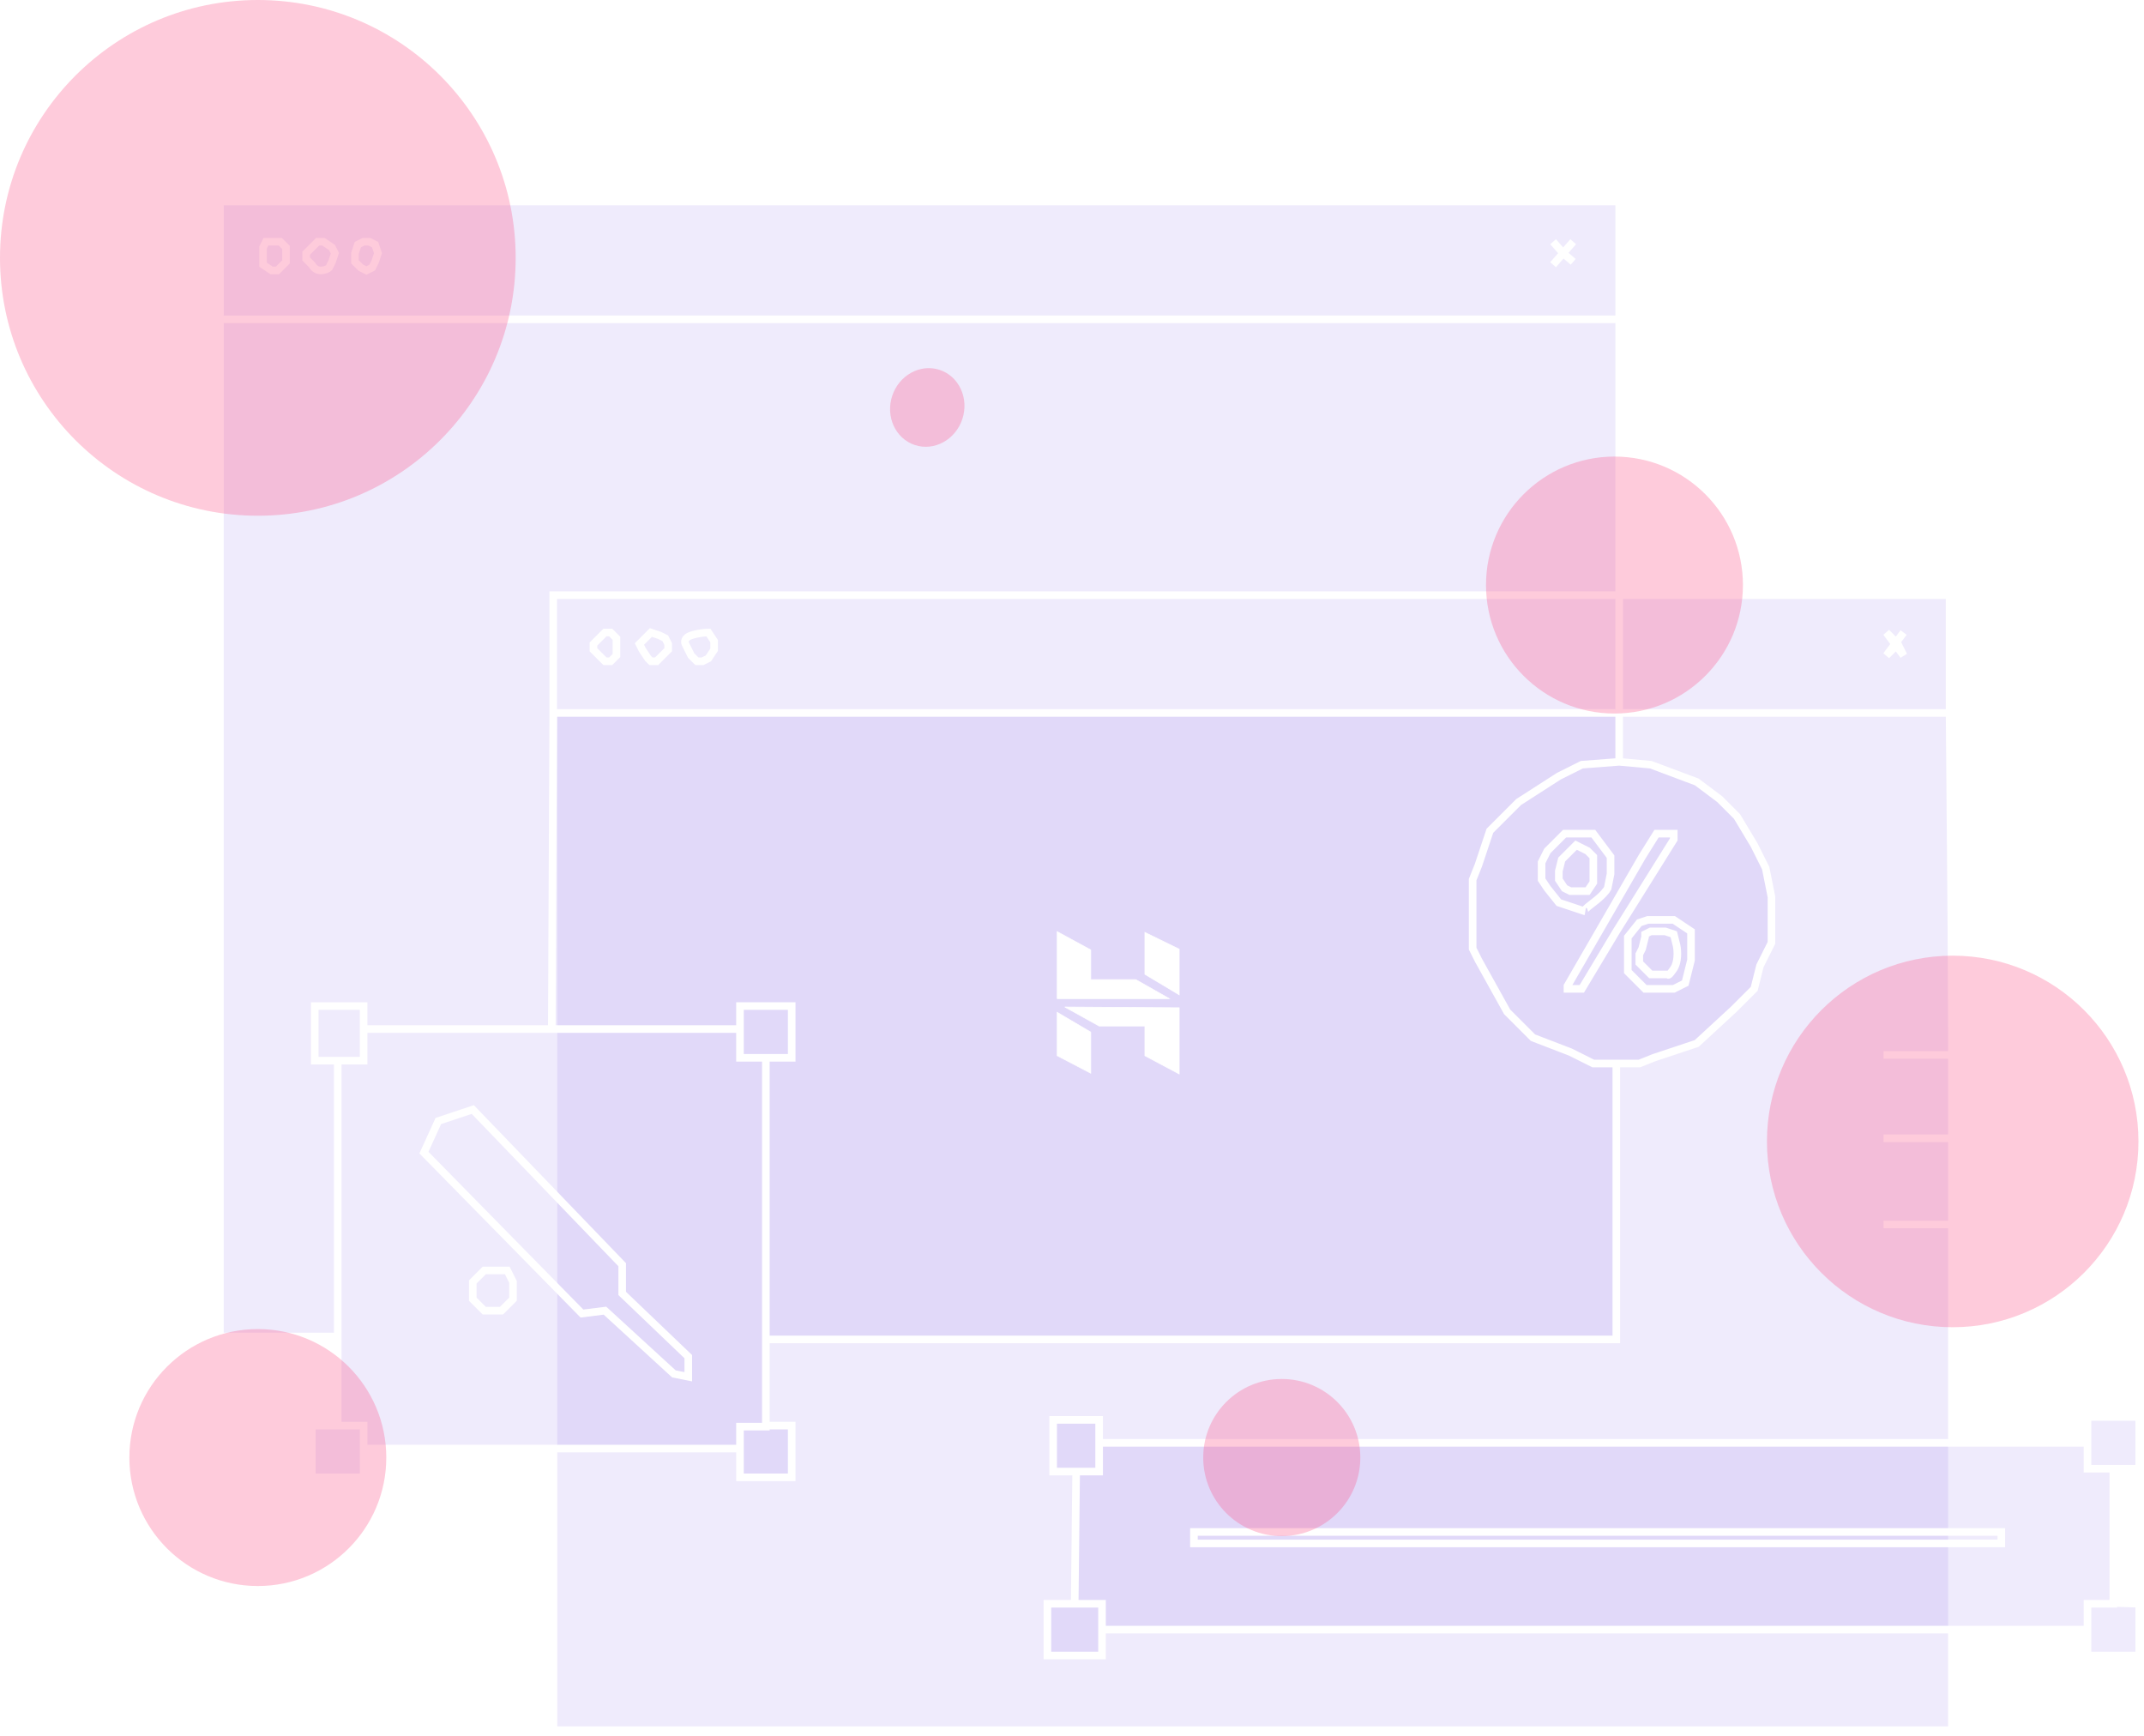 <svg width="1160" height="939" viewBox="0 0 1160 939" fill="none" xmlns="http://www.w3.org/2000/svg">
<path d="M1054.5 386H301V936H1054.5V386Z" fill="#6233DF" fill-opacity="0.1" stroke="white"/>
<path d="M182.735 723.032H119V172.735V109H876.047V172.735V321.968H1054.82V385.703H876.047V412.13L893.147 413.684L918.019 423.011L930.455 432.338L939.782 441.665L949.109 457.211L955.327 469.647L958.436 485.192V510.064L952.218 522.5L949.109 534.936L938.227 545.818L918.019 564.472L894.701 572.244L886.929 575.353H874.492V724.586H414.357V771.222H428.348V799.203H400.367V783.658H297.769V936H1056.37V881.592H596.235V895.583H566.699V867.602H581.467L582.244 796.094H569.808V768.113H594.68V780.549H1057.92H1129.43V766.558H1157.41V794.539H1143.42V867.148L1157.41 867.602V895.583H1129.43V881.592H1056.37V936H297.769V783.658H196.726V799.203H168.744V771.222H182.735V723.032Z" fill="#6233DF" fill-opacity="0.1"/>
<path d="M182.735 723.032H119V172.735M182.735 723.032V573.799M182.735 723.032V771.222M182.735 573.799H170.299V544.263H196.726V556.699M182.735 573.799H196.726V556.699M196.726 556.699H298.546M400.367 556.699V544.263H428.348V572.244H414.357M400.367 556.699V572.244H414.357M400.367 556.699H298.546M414.357 572.244V724.586M414.357 724.586V771.222M414.357 724.586H874.492V575.353M414.357 771.222V771.771H400.367V783.658M414.357 771.222H428.348V799.203H400.367V783.658M400.367 783.658H297.769M297.769 783.658H196.726M297.769 783.658V936H1056.37V881.592M182.735 771.222H196.726V783.658M182.735 771.222H168.744V799.203H196.726V783.658M1056.37 881.592H596.235M1056.37 881.592H1129.43M596.235 881.592V867.602H581.467M596.235 881.592V895.583H566.699V867.602H581.467M581.467 867.602L582.244 796.094M582.244 796.094H594.68V780.549M582.244 796.094H569.808V768.113H594.68V780.549M594.68 780.549H1057.92M1129.43 780.549V766.558H1157.41V794.539H1143.42M1129.43 780.549V794.539H1143.42M1129.43 780.549H1057.92M1143.42 794.539V867.148M1143.42 867.148L1157.41 867.602V895.583H1129.43V881.592M1143.42 867.148V867.602H1129.43V881.592M876.047 172.735V109H119V172.735M876.047 172.735H119M876.047 172.735V321.968M851.175 130.763L845.734 136.981M840.293 143.199L845.734 136.981M845.734 136.981L840.293 130.763M845.734 136.981L851.175 141.645M876.047 321.968H1054.82V385.703M876.047 321.968V385.703M876.047 321.968H299.323C299.323 371.712 299.323 385.185 299.323 385.703M1054.82 385.703H876.047M1054.82 385.703L1056.37 570.69M876.047 385.703H299.323M876.047 385.703V412.13M299.323 385.703L298.546 556.699M876.047 412.13L893.147 413.684L918.019 423.011L930.455 432.338L939.782 441.665L949.109 457.211L955.327 469.647L958.436 485.192V510.064L952.218 522.5L949.109 534.936L938.227 545.818L918.019 564.472L894.701 572.244L886.929 575.353H874.492M876.047 412.13L855.838 413.684L843.402 419.902L821.639 433.893L806.094 449.438C806.094 449.438 805.472 451.303 802.985 458.765C800.498 466.227 799.876 468.092 799.876 468.092L796.767 475.865V513.173L799.876 519.391L815.421 547.372L829.412 561.363L849.62 569.135L862.056 575.353H874.492M1019.06 662.406H1057.92M1096.79 662.406H1057.92M1057.92 662.406V780.549M1019.06 615.771H1057.92M1096.79 615.771H1057.92M1057.92 615.771L1056.37 570.69M1056.37 570.69H1019.06H1096.79H1056.37ZM1029.94 342.177L1020.62 354.613L1026.83 348.395M1026.83 348.395L1029.94 354.613L1020.62 342.177L1026.83 348.395ZM229.37 623.543L237.143 606.444L255.797 600.226L336.632 684.169V699.714L372.385 733.914V744.795L364.613 743.241L327.305 709.041L314.868 710.596L229.37 623.543ZM848.066 534.936H855.838L874.492 503.846L905.583 454.102V450.992H896.256L888.483 463.429L848.066 533.382V534.936ZM849.62 482.083H858.947L862.056 477.419V463.429L858.947 460.32L852.729 457.211L849.62 460.32L844.957 464.983L843.402 471.201V475.865L846.511 480.528L849.62 482.083ZM843.402 488.301L852.729 491.41L857.393 492.964C856.875 492.964 857.082 492.032 862.056 488.301C867.031 484.57 869.311 481.565 869.829 480.528L871.383 472.756V463.429L862.056 450.992H846.511L837.184 460.32L834.075 466.538V475.865L837.184 480.528L843.402 488.301ZM880.711 506.955V525.609L890.038 534.936H905.583L911.801 531.827L914.91 519.391V503.846L910.246 500.737L905.583 497.628H896.256H891.592L886.929 499.182L880.711 506.955ZM890.038 506.955L888.483 513.173L886.929 516.282V520.945L890.038 524.055L893.147 527.164H897.81H902.474C902.474 527.682 903.095 527.785 905.583 524.055C908.07 520.324 907.655 514.209 907.137 511.618L905.583 505.4L900.919 503.846H893.147L890.038 505.4V506.955ZM645.979 834.957H1082.8V828.739H645.979V834.957ZM262.015 709.041H271.342L277.56 702.823V693.496L274.451 687.278H262.015L255.797 693.496V702.823L262.015 709.041ZM333.523 354.613L330.414 357.722H327.305L324.195 354.613L321.086 351.504V348.395L324.195 345.286L327.305 342.177H330.414L333.523 345.286V354.613ZM345.959 348.395L347.513 351.504L350.622 356.167L352.177 357.722H355.286L358.395 354.613L361.504 351.504V348.395L359.949 345.286L356.84 343.731L352.177 342.177L349.068 345.286L345.959 348.395ZM373.94 354.613L372.385 351.504L370.831 348.395C370.313 347.358 370.209 344.975 373.94 343.731C377.671 342.488 381.712 342.177 383.267 342.177L386.376 346.84V351.504L383.267 356.167L380.158 357.722H377.049L373.94 354.613ZM146.981 146.308H150.09L153.199 143.199L154.754 141.645V133.872L151.645 130.763H146.981H143.872L142.318 133.872V136.981V140.09V143.199L146.981 146.308ZM168.744 133.872L165.635 136.981V140.09L168.744 143.199C169.263 144.236 170.921 146.308 173.408 146.308C175.895 146.308 177.553 145.272 178.071 144.754L179.626 141.645L181.18 136.981L179.626 133.872L174.962 130.763H171.853L168.744 133.872ZM192.062 136.981V141.645L195.171 144.754L198.28 146.308L201.389 144.754L202.944 141.645L204.498 136.981L202.944 132.318L199.835 130.763H196.726L193.617 132.318L192.062 136.981Z" stroke="white" stroke-width="4.11"/>
<g filter="url(#filter0_b_120_6)">
<circle cx="139.5" cy="139.5" r="139.5" fill="#FC5185" fill-opacity="0.3"/>
</g>
<g filter="url(#filter1_b_120_6)">
<circle cx="1056.5" cy="617.5" r="100.5" fill="#FC5185" fill-opacity="0.3"/>
</g>
<g filter="url(#filter2_b_120_6)">
<circle cx="693.5" cy="788.5" r="42.5" fill="#FC5185" fill-opacity="0.3"/>
</g>
<g filter="url(#filter3_b_120_6)">
<ellipse cx="501.695" cy="220.429" rx="19.984" ry="21.403" transform="rotate(-161.811 501.695 220.429)" fill="#FC5185" fill-opacity="0.3"/>
</g>
<g filter="url(#filter4_b_120_6)">
<circle cx="139.5" cy="788.5" r="69.5" fill="#FC5185" fill-opacity="0.3"/>
</g>
<g filter="url(#filter5_b_120_6)">
<circle cx="873.5" cy="316.5" r="69.5" fill="#FC5185" fill-opacity="0.3"/>
</g>
<path d="M590.15 513.882L572 504V540.235H632.638L614.487 529.941H590.15V513.882Z" fill="white"/>
<path d="M638 545.176L576.125 544.765L594.688 555.059H619.438V571.118L638 581V545.176Z" fill="white"/>
<path d="M590.15 558.353L572 547.647V571.118L590.15 580.588V558.353Z" fill="white"/>
<path d="M619.438 527.059V504.412L638 513.471V538.176L619.438 527.059Z" fill="white"/>
<path d="M590.15 513.882L572 504V540.235H632.638L614.487 529.941H590.15V513.882Z" stroke="white" stroke-width="0.355"/>
<path d="M638 545.176L576.125 544.765L594.688 555.059H619.438V571.118L638 581V545.176Z" stroke="white" stroke-width="0.355"/>
<path d="M590.15 558.353L572 547.647V571.118L590.15 580.588V558.353Z" stroke="white" stroke-width="0.355"/>
<path d="M619.438 527.059V504.412L638 513.471V538.176L619.438 527.059Z" stroke="white" stroke-width="0.355"/>
<defs>
<filter id="filter0_b_120_6" x="-17" y="-17" width="313" height="313" filterUnits="userSpaceOnUse" color-interpolation-filters="sRGB">
<feFlood flood-opacity="0" result="BackgroundImageFix"/>
<feGaussianBlur in="BackgroundImage" stdDeviation="8.5"/>
<feComposite in2="SourceAlpha" operator="in" result="effect1_backgroundBlur_120_6"/>
<feBlend mode="normal" in="SourceGraphic" in2="effect1_backgroundBlur_120_6" result="shape"/>
</filter>
<filter id="filter1_b_120_6" x="939" y="500" width="235" height="235" filterUnits="userSpaceOnUse" color-interpolation-filters="sRGB">
<feFlood flood-opacity="0" result="BackgroundImageFix"/>
<feGaussianBlur in="BackgroundImage" stdDeviation="8.5"/>
<feComposite in2="SourceAlpha" operator="in" result="effect1_backgroundBlur_120_6"/>
<feBlend mode="normal" in="SourceGraphic" in2="effect1_backgroundBlur_120_6" result="shape"/>
</filter>
<filter id="filter2_b_120_6" x="634" y="729" width="119" height="119" filterUnits="userSpaceOnUse" color-interpolation-filters="sRGB">
<feFlood flood-opacity="0" result="BackgroundImageFix"/>
<feGaussianBlur in="BackgroundImage" stdDeviation="8.5"/>
<feComposite in2="SourceAlpha" operator="in" result="effect1_backgroundBlur_120_6"/>
<feBlend mode="normal" in="SourceGraphic" in2="effect1_backgroundBlur_120_6" result="shape"/>
</filter>
<filter id="filter3_b_120_6" x="464.563" y="182.154" width="74.265" height="76.549" filterUnits="userSpaceOnUse" color-interpolation-filters="sRGB">
<feFlood flood-opacity="0" result="BackgroundImageFix"/>
<feGaussianBlur in="BackgroundImage" stdDeviation="8.5"/>
<feComposite in2="SourceAlpha" operator="in" result="effect1_backgroundBlur_120_6"/>
<feBlend mode="normal" in="SourceGraphic" in2="effect1_backgroundBlur_120_6" result="shape"/>
</filter>
<filter id="filter4_b_120_6" x="53" y="702" width="173" height="173" filterUnits="userSpaceOnUse" color-interpolation-filters="sRGB">
<feFlood flood-opacity="0" result="BackgroundImageFix"/>
<feGaussianBlur in="BackgroundImage" stdDeviation="8.5"/>
<feComposite in2="SourceAlpha" operator="in" result="effect1_backgroundBlur_120_6"/>
<feBlend mode="normal" in="SourceGraphic" in2="effect1_backgroundBlur_120_6" result="shape"/>
</filter>
<filter id="filter5_b_120_6" x="787" y="230" width="173" height="173" filterUnits="userSpaceOnUse" color-interpolation-filters="sRGB">
<feFlood flood-opacity="0" result="BackgroundImageFix"/>
<feGaussianBlur in="BackgroundImage" stdDeviation="8.5"/>
<feComposite in2="SourceAlpha" operator="in" result="effect1_backgroundBlur_120_6"/>
<feBlend mode="normal" in="SourceGraphic" in2="effect1_backgroundBlur_120_6" result="shape"/>
</filter>
</defs>
</svg>
